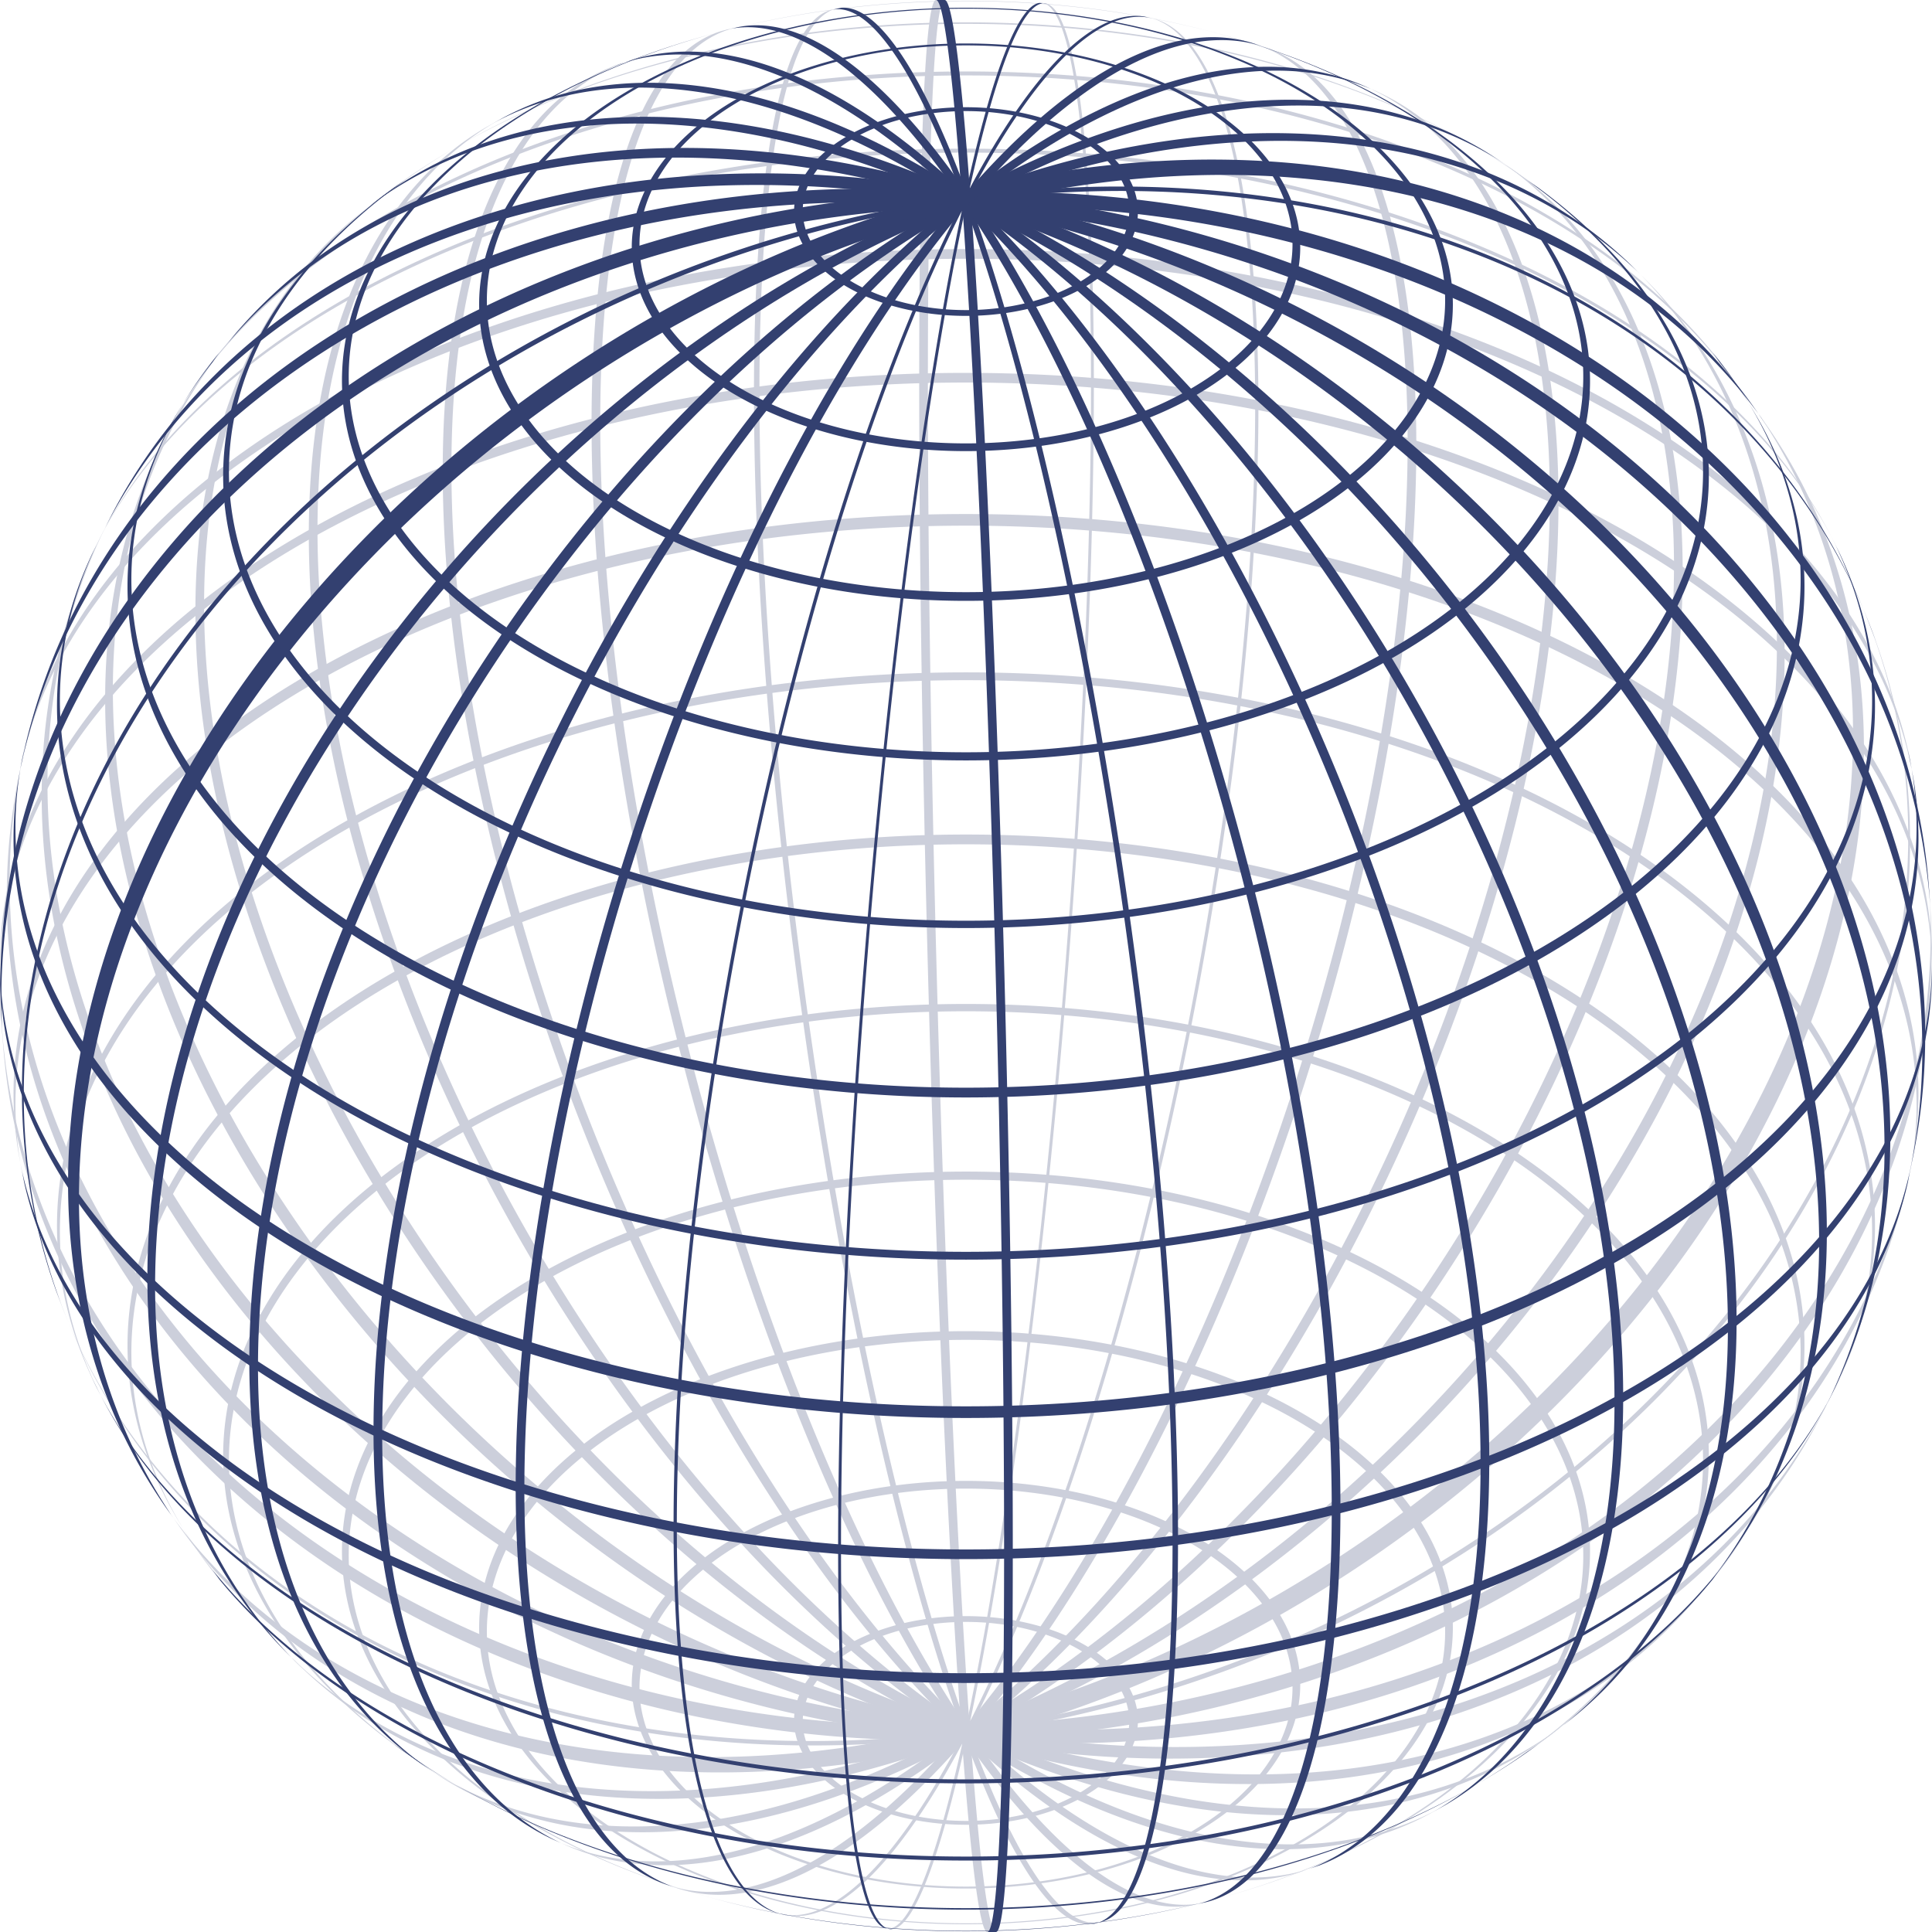 <?xml version="1.0" encoding="UTF-8" standalone="no"?>
<svg id="Sphere_wireframe"
  version="1.1"
  baseProfile="full"
  xmlns="http://www.w3.org/2000/svg"
  xmlns:xlink="http://www.w3.org/1999/xlink"
  width="400"
  height="400">

  <title>Sphere wireframe</title>

  <desc>
     about: http://commons.wikimedia.org/wiki/Image:Sphere_wireframe.svg
     rights: GNU Free Documentation license,
             Creative Commons Attribution ShareAlike license
  </desc>

  <g id="sphere" transform="scale(200, -200) translate(1, -1)">
    <g id="sphere_back" transform="rotate(180)" opacity="0.25">
      <g id="sphere_half">
        <g id="meridians"
           style="stroke:none; fill:#334070; fill_rule:evenodd">
          <path id="meridian0"
             d="M -0.031,1 A 1,0.035 -88.478 1 0 0.022,-1 A 1,1 0 0 1 0.031,-1 A 1,0.035 -88.478 0 1 -0.022,1 A 1,1 0 0 1 -0.031,1 Z " />
          <path id="meridian1"
             d="M -0.138,0.99 A 1,0.172 -82.314 1 0 0.129,-0.992 A 1,1 0 0 1 0.138,-0.99 A 1,0.172 -82.314 0 1 -0.129,0.992 A 1,1 0 0 1 -0.138,0.99 Z " />
          <path id="meridian2"
             d="M -0.249,0.969 A 1,0.304 -75.847 1 0 0.24,-0.971 A 1,1 0 0 1 0.249,-0.969 A 1,0.304 -75.847 0 1 -0.24,0.971 A 1,1 0 0 1 -0.249,0.969 Z " />
          <path id="meridian3"
             d="M -0.366,0.931 A 1,0.426 -68.802 1 0 0.357,-0.934 A 1,1 0 0 1 0.366,-0.931 A 1,0.426 -68.802 0 1 -0.357,0.934 A 1,1 0 0 1 -0.366,0.931 Z " />
          <path id="meridian4"
             d="M -0.492,0.871 A 1,0.536 -60.846 1 0 0.483,-0.876 A 1,1 0 0 1 0.492,-0.871 A 1,0.536 -60.846 0 1 -0.483,0.876 A 1,1 0 0 1 -0.492,0.871 Z " />
          <path id="meridian5"
             d="M -0.626,0.78 A 1,0.629 -51.573 1 0 0.617,-0.787 A 1,1 0 0 1 0.626,-0.78 A 1,0.629 -51.573 0 1 -0.617,0.787 A 1,1 0 0 1 -0.626,0.78 Z " />
          <path id="meridian6"
             d="M -0.764,0.645 A 1,0.704 -40.535 1 0 0.756,-0.655 A 1,1 0 0 1 0.764,-0.645 A 1,0.704 -40.535 0 1 -0.756,0.655 A 1,1 0 0 1 -0.764,0.645 Z " />
          <path id="meridian7"
             d="M -0.891,0.454 A 1,0.757 -27.381 1 0 0.885,-0.466 A 1,1 0 0 1 0.891,-0.454 A 1,0.757 -27.381 0 1 -0.885,0.466 A 1,1 0 0 1 -0.891,0.454 Z " />
          <path id="meridian8"
             d="M -0.979,0.204 A 1,0.787 -12.203 1 0 0.976,-0.218 A 1,1 0 0 1 0.979,-0.204 A 1,0.787 -12.203 0 1 -0.976,0.218 A 1,1 0 0 1 -0.979,0.204 Z " />
          <path id="meridian9"
             d="M -0.997,-0.079 A 1,0.793 4.102 1 0 0.998,0.064 A 1,1 0 0 1 0.997,0.079 A 1,0.793 4.102 0 1 -0.998,-0.064 A 1,1 0 0 1 -0.997,-0.079 Z " />
          <path id="meridian10"
             d="M -0.937,-0.349 A 1,0.775 20.01 1 0 0.942,0.336 A 1,1 0 0 1 0.937,0.349 A 1,0.775 20.01 0 1 -0.942,-0.336 A 1,1 0 0 1 -0.937,-0.349 Z " />
          <path id="meridian11"
             d="M -0.823,-0.568 A 1,0.733 34.232 1 0 0.83,0.557 A 1,1 0 0 1 0.823,0.568 A 1,0.733 34.232 0 1 -0.83,-0.557 A 1,1 0 0 1 -0.823,-0.568 Z " />
          <path id="meridian12"
             d="M -0.687,-0.727 A 1,0.669 46.302 1 0 0.695,0.719 A 1,1 0 0 1 0.687,0.727 A 1,0.669 46.302 0 1 -0.695,-0.719 A 1,1 0 0 1 -0.687,-0.727 Z " />
          <path id="meridian13"
             d="M -0.549,-0.836 A 1,0.585 56.402 1 0 0.558,0.83 A 1,1 0 0 1 0.549,0.836 A 1,0.585 56.402 0 1 -0.558,-0.83 A 1,1 0 0 1 -0.549,-0.836 Z " />
          <path id="meridian14"
             d="M -0.419,-0.908 A 1,0.483 64.962 1 0 0.428,0.904 A 1,1 0 0 1 0.419,0.908 A 1,0.483 64.962 0 1 -0.428,-0.904 A 1,1 0 0 1 -0.419,-0.908 Z " />
          <path id="meridian15"
             d="M -0.298,-0.955 A 1,0.366 72.416 1 0 0.307,0.952 A 1,1 0 0 1 0.298,0.955 A 1,0.366 72.416 0 1 -0.307,-0.952 A 1,1 0 0 1 -0.298,-0.955 Z " />
          <path id="meridian16"
             d="M -0.184,-0.983 A 1,0.239 79.135 1 0 0.193,0.981 A 1,1 0 0 1 0.184,0.983 A 1,0.239 79.135 0 1 -0.193,-0.981 A 1,1 0 0 1 -0.184,-0.983 Z " />
          <path id="meridian17"
             d="M -0.076,-0.997 A 1,0.104 85.418 1 0 0.084,0.996 A 1,1 0 0 1 0.076,0.997 A 1,0.104 85.418 0 1 -0.084,-0.996 A 1,1 0 0 1 -0.076,-0.997 Z " />
        </g>

        <g id="circles_of_latitude"
           style="stroke:none; fill:#334070; fill_rule:evenodd">
          <path id="circle_of_latitude4"
             d="M -0.273,-0.962 A 0.646,0.393 0 0 1 0.273,-0.962 A 1,1 0 0 0 0.247,-0.969 A 0.639,0.389 0 0 0 -0.247,-0.969 A 1,1 0 0 0 -0.273,-0.962 Z " />
          <path id="circle_of_latitude5"
             d="M -0.592,-0.806 A 0.769,0.468 0 0 1 0.592,-0.806 A 1,1 0 0 0 0.58,-0.814 A 0.763,0.465 0 0 0 -0.58,-0.814 A 1,1 0 0 0 -0.592,-0.806 Z " />
          <path id="circle_of_latitude6"
             d="M -0.78,-0.625 A 0.868,0.529 0 0 1 0.78,-0.625 A 1,1 0 0 0 0.773,-0.635 A 0.864,0.526 0 0 0 -0.773,-0.635 A 1,1 0 0 0 -0.78,-0.625 Z " />
          <path id="circle_of_latitude7"
             d="M -0.905,-0.426 A 0.941,0.573 0 0 1 0.905,-0.426 A 1,1 0 0 0 0.9,-0.436 A 0.938,0.571 0 0 0 -0.9,-0.436 A 1,1 0 0 0 -0.905,-0.426 Z " />
          <path id="circle_of_latitude8"
             d="M -0.977,-0.213 A 0.986,0.6 0 0 1 0.977,-0.213 A 1,1 0 0 0 0.975,-0.224 A 0.984,0.599 0 0 0 -0.975,-0.224 A 1,1 0 0 0 -0.977,-0.213 Z " />
          <path id="circle_of_latitude9"
             d="M -1,0.005 A 1,0.609 0 1 1 1,0.005 A 1,1 0 0 0 1,-0.005 A 1,0.609 0 0 0 -1,-0.005 A 1,1 0 0 0 -1,0.005 Z " />
          <path id="circle_of_latitude10"
             d="M -0.975,0.224 A 0.984,0.599 0 1 1 0.975,0.224 A 1,1 0 0 0 0.977,0.213 A 0.986,0.6 0 1 0 -0.977,0.213 A 1,1 0 0 0 -0.975,0.224 Z " />
          <path id="circle_of_latitude11"
             d="M -0.9,0.436 A 0.938,0.571 0 1 1 0.9,0.436 A 1,1 0 0 0 0.905,0.426 A 0.941,0.573 0 1 0 -0.905,0.426 A 1,1 0 0 0 -0.9,0.436 Z " />
          <path id="circle_of_latitude12"
             d="M -0.773,0.635 A 0.864,0.526 0 1 1 0.773,0.635 A 1,1 0 0 0 0.78,0.625 A 0.868,0.529 0 1 0 -0.78,0.625 A 1,1 0 0 0 -0.773,0.635 Z " />
          <path id="circle_of_latitude13"
             d="M -0.58,0.814 A 0.763,0.465 0 1 1 0.58,0.814 A 1,1 0 0 0 0.592,0.806 A 0.769,0.468 0 1 0 -0.592,0.806 A 1,1 0 0 0 -0.58,0.814 Z " />
          <path id="circle_of_latitude14"
             d="M -0.247,0.969 A 0.639,0.389 0 1 1 0.247,0.969 A 1,1 0 0 0 0.273,0.962 A 0.646,0.393 0 1 0 -0.273,0.962 A 1,1 0 0 0 -0.247,0.969 Z " />
          <path id="circle_of_latitude15"
             d="M -0.496,0.689 A 0.496,0.302 0 1 0 0.496,0.689 A 0.496,0.302 0 1 0 -0.496,0.689 Z M -0.504,0.685 A 0.504,0.307 0 1 1 0.504,0.685 A 0.504,0.307 0 1 1 -0.504,0.685 Z " />
          <path id="circle_of_latitude16"
             d="M -0.338,0.747 A 0.338,0.206 0 1 0 0.338,0.747 A 0.338,0.206 0 1 0 -0.338,0.747 Z M -0.346,0.744 A 0.346,0.211 0 1 1 0.346,0.744 A 0.346,0.211 0 1 1 -0.346,0.744 Z " />
          <path id="circle_of_latitude17"
             d="M -0.169,0.782 A 0.169,0.103 0 1 0 0.169,0.782 A 0.169,0.103 0 1 0 -0.169,0.782 Z M -0.178,0.781 A 0.178,0.108 0 1 1 0.178,0.781 A 0.178,0.108 0 1 1 -0.178,0.781 Z " />
        </g>
      </g>
    </g>
    <use id="sphere_front" xlink:href="#sphere_half" />
  </g>
</svg>

